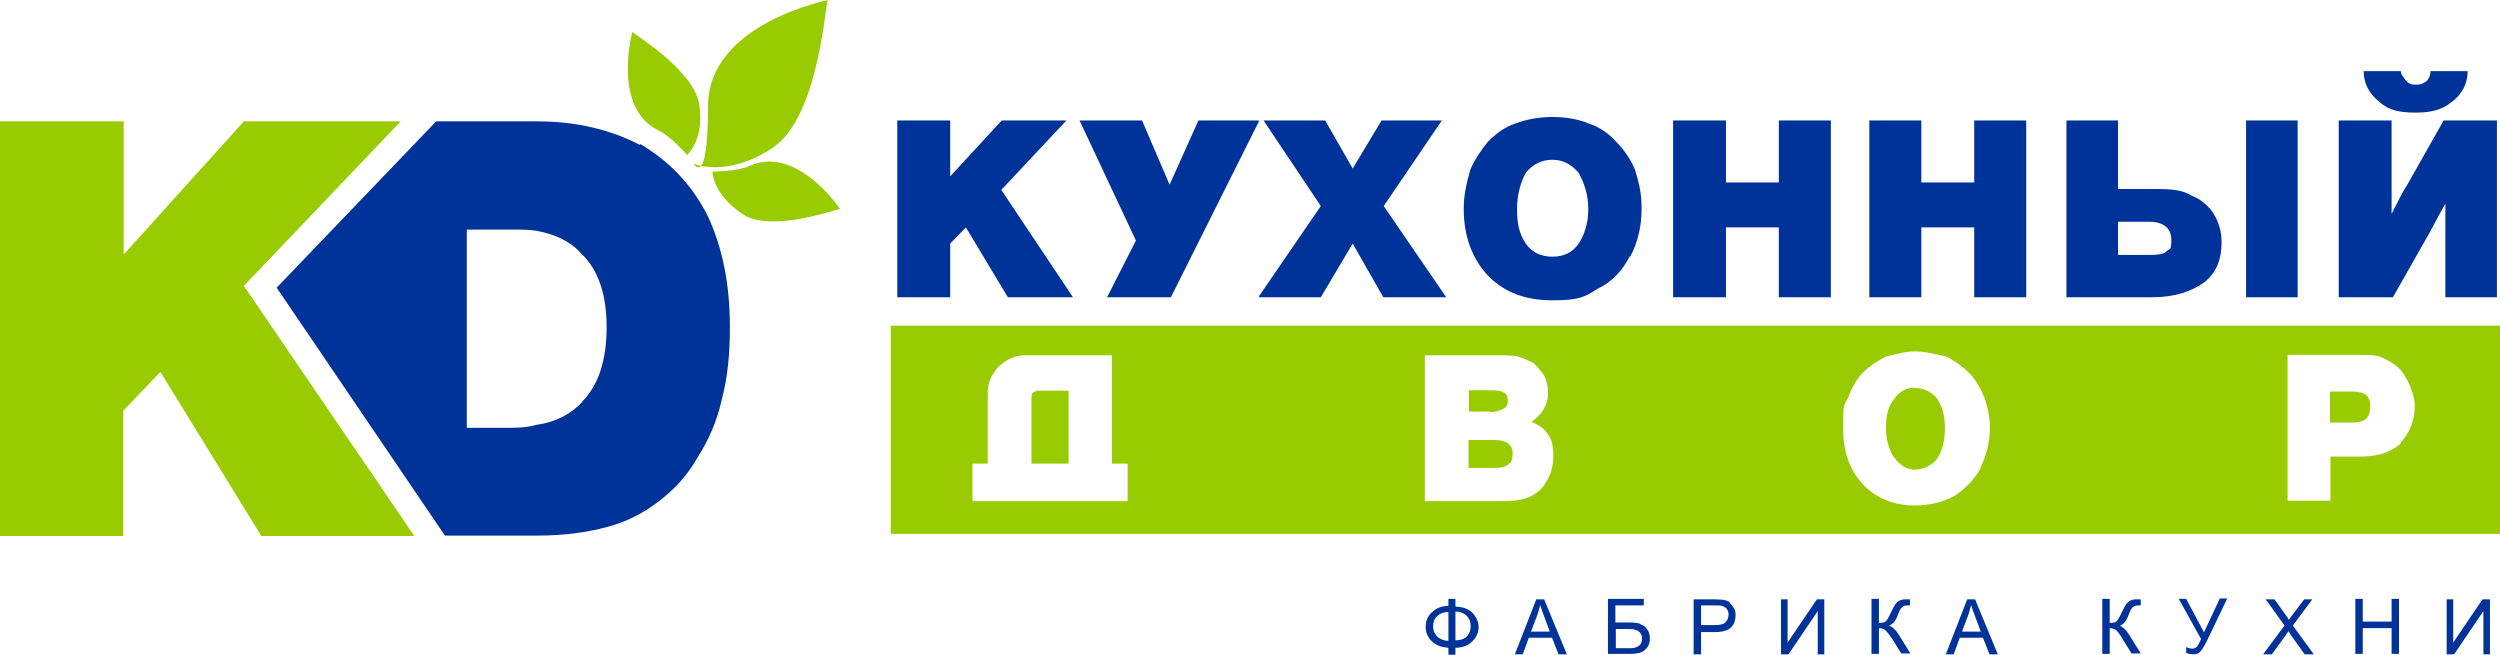 <svg width="168" height="44" fill="none" xmlns="http://www.w3.org/2000/svg"><g clip-path="url(#clip0_3049_10599)"><path fill-rule="evenodd" clip-rule="evenodd" d="M26.904 8.155H16.389L8.312 17.101V8.155H0V36.021H8.283V27.603L10.779 24.992L17.564 36.021H27.843L16.389 19.213L26.904 8.184V8.155ZM50.371 11.147C49.548 11.528 47.874 11.528 47.874 11.528C47.874 11.528 47.874 13.053 49.93 14.403C51.868 15.693 56.45 13.963 56.45 14.051C56.509 14.109 53.572 9.709 50.371 11.147ZM51.986 9.885C55.07 7.744 55.481 0 55.628 0C55.775 0 47.58 1.525 47.58 7.128C47.58 12.731 46.611 11 46.611 11C46.611 11 48.843 11.997 51.957 9.915L51.986 9.885ZM46.993 7.04C46.641 4.664 42.47 2.229 42.499 2.141C42.499 2.083 41.09 7.245 44.261 8.771C45.084 9.152 46.171 10.413 46.171 10.413C46.171 10.413 47.346 9.416 46.993 7.04ZM70.284 26.253H69.755C69.697 26.253 69.52 26.312 69.403 26.4C69.315 26.488 69.315 26.693 69.315 26.84V31.152H71.811V26.253H70.313H70.284ZM100.448 29.568H98.685V31.445H100.448C100.888 31.445 101.241 31.357 101.417 31.152C101.564 31.093 101.652 30.8 101.652 30.448C101.652 29.891 101.211 29.568 100.448 29.568ZM158.102 26.312H156.575V28.395H158.102C158.484 28.395 158.836 28.307 158.983 28.16C159.189 27.955 159.277 27.72 159.277 27.309C159.277 26.899 159.189 26.723 158.983 26.517C158.836 26.429 158.543 26.312 158.102 26.312ZM100.095 27.691C100.536 27.691 100.771 27.603 100.976 27.485C101.211 27.397 101.329 27.251 101.329 26.928C101.329 26.371 100.976 26.224 100.124 26.224H98.715V27.661H100.124L100.095 27.691ZM59.857 21.883V35.875H168V21.883H59.857ZM75.776 33.675H65.35V31.152H66.378V26.4C66.378 25.755 66.583 25.256 67.024 24.728C67.552 24.171 68.199 23.877 68.874 23.877H74.719V31.152H75.776V33.675ZM103.796 32.589C103.355 33.147 102.827 33.469 102.092 33.587C101.74 33.675 101.211 33.675 100.536 33.675H95.748V23.877H100.536C101.211 23.877 101.74 23.877 102.004 23.965C102.386 24.053 102.738 24.259 103.062 24.405C103.355 24.699 103.59 24.963 103.796 25.285C103.943 25.667 104.031 26.019 104.031 26.371C104.031 27.251 103.59 27.896 102.915 28.336C103.355 28.541 103.796 28.776 104.031 29.216C104.324 29.568 104.383 30.096 104.383 30.653C104.383 31.211 104.236 31.973 103.796 32.531V32.589ZM133.108 31.445C132.667 32.237 132.021 32.883 131.345 33.323C130.523 33.763 129.642 33.968 128.673 33.968C127.263 33.968 126.029 33.469 125.178 32.531C124.297 31.592 123.856 30.36 123.856 28.717C123.856 27.075 123.915 27.28 124.208 26.693C124.443 26.048 124.737 25.52 125.178 25.051C125.618 24.611 126.147 24.259 126.734 23.965C127.38 23.819 127.997 23.613 128.673 23.613C129.348 23.613 130.171 23.819 130.817 23.965C131.345 24.259 131.874 24.611 132.315 25.051C132.755 25.491 133.078 26.048 133.343 26.693C133.548 27.28 133.724 28.043 133.724 28.717C133.724 29.803 133.431 30.712 133.078 31.445H133.108ZM161.333 29.803C160.599 30.448 159.717 30.683 158.543 30.683H156.604V33.645H153.726V23.848H158.308C158.983 23.848 159.483 23.848 159.806 23.936C160.158 24.024 160.481 24.229 160.863 24.464C161.303 24.757 161.538 25.109 161.832 25.667C162.067 26.224 162.273 26.693 162.273 27.251C162.273 28.336 161.891 29.128 161.303 29.773L161.333 29.803ZM128.673 26.048C128.144 26.048 127.645 26.283 127.263 26.84C126.91 27.28 126.734 27.925 126.734 28.717C126.734 29.509 126.94 30.243 127.263 30.712C127.645 31.24 128.144 31.563 128.673 31.563C129.201 31.563 129.848 31.269 130.171 30.829C130.523 30.272 130.699 29.627 130.699 28.747C130.699 27.867 130.494 27.309 130.171 26.781C129.818 26.341 129.29 26.077 128.673 26.077V26.048Z" fill="#99CC00"/><path d="M42.999 9.739C41.09 8.741 38.799 8.155 36.096 8.155H29.312L18.592 19.331L29.899 35.992H36.096C37.859 35.992 39.445 35.787 40.825 35.405C42.147 35.053 43.263 34.467 44.291 33.675C45.319 32.883 46.2 31.944 46.876 30.741C47.61 29.597 48.197 28.277 48.52 26.781C48.902 25.344 49.049 23.76 49.049 21.971C49.049 19.096 48.55 16.632 47.551 14.491C46.494 12.408 44.966 10.824 43.028 9.68L42.999 9.739ZM39.122 27.016C38.387 27.808 37.359 28.365 36.096 28.541C35.568 28.688 35.039 28.747 34.393 28.747H31.368V15.429H34.481C35.069 15.429 35.597 15.429 36.096 15.517C37.359 15.752 38.387 16.251 39.122 17.101C40.238 18.187 40.766 19.859 40.766 22C40.766 24.141 40.238 25.872 39.122 26.987V27.016ZM159.923 6.864C160.51 7.421 161.333 7.568 162.302 7.568C163.271 7.568 164.064 7.421 164.74 6.864C165.474 6.336 165.827 5.573 165.827 4.781H163.33C163.33 4.987 163.271 5.221 163.095 5.427C162.89 5.573 162.743 5.691 162.361 5.691C161.979 5.691 161.862 5.603 161.685 5.427C161.48 5.133 161.333 4.987 161.333 4.781H158.836C158.836 5.573 159.189 6.307 159.923 6.864ZM92.987 13.845L96.894 8.096H92.841L90.902 11.323L89.052 8.096H84.91L88.758 13.845L84.617 19.888V19.976H88.758L90.902 16.368L92.958 19.976H97.187L92.987 13.845ZM109.552 17.248C110.081 16.251 110.316 15.165 110.316 14.021C110.316 12.877 110.11 12.232 109.876 11.411C109.582 10.707 109.141 10.061 108.613 9.533C108.113 8.976 107.497 8.536 106.762 8.301C106.087 8.008 105.206 7.861 104.324 7.861C103.443 7.861 102.621 8.008 101.828 8.301C101.094 8.536 100.506 9.005 99.978 9.533C99.537 10.091 99.097 10.707 98.803 11.411C98.568 12.261 98.362 13.053 98.362 14.021C98.362 15.811 98.891 17.336 99.978 18.509C101.094 19.653 102.504 20.181 104.324 20.181C106.145 20.181 106.527 19.947 107.379 19.389C108.348 18.949 109.083 18.099 109.523 17.219L109.552 17.248ZM106.087 16.368C105.646 17.013 105.029 17.248 104.324 17.248C103.62 17.248 102.973 17.013 102.533 16.368C102.092 15.723 101.945 15.019 101.945 14.051C101.945 13.083 102.18 12.261 102.533 11.616C102.973 11.059 103.59 10.736 104.324 10.736C105.059 10.736 105.646 11.088 106.087 11.616C106.439 12.261 106.733 13.053 106.733 14.051C106.733 15.048 106.439 15.84 106.087 16.368ZM71.694 8.096H67.317L63.852 11.851V8.096H60.298V19.976H63.852V16.368L64.909 15.283L67.729 19.976H72.105L67.288 12.76L71.664 8.096H71.694ZM84.587 8.096H80.534L78.596 12.408L76.746 8.096H72.546L76.334 16.163L74.396 19.976H78.684L84.529 8.301L84.587 8.213V8.125V8.096ZM119.538 12.261H115.985V8.096H112.431V19.976H115.985V15.283H119.538V19.976H123.034V8.096H119.538V12.261ZM154.401 8.096H150.936V19.976H154.401V8.096ZM132.667 12.261H129.113V8.096H125.618V19.976H129.113V15.283H132.667V19.976H136.162V8.096H132.667V12.261ZM164.211 8.096L161.773 12.408C161.48 12.848 161.157 13.493 160.716 14.373V8.096H157.162V19.976H160.804L163.301 15.576C163.653 14.931 163.976 14.285 164.329 13.699V19.976H167.794V8.096H164.241H164.211ZM149.291 16.251C149.291 15.547 149.085 14.901 148.762 14.373C148.41 13.816 147.881 13.376 147.264 13.141C146.677 12.76 145.855 12.701 144.973 12.701H142.33V8.096H138.864V19.976H144.621C146.119 19.976 147.264 19.595 148.116 18.979C148.938 18.333 149.291 17.453 149.291 16.251ZM145.59 16.896C145.385 17.101 144.944 17.131 144.415 17.131H142.33V14.901H144.415C145.385 14.901 145.913 15.341 145.913 16.104C145.913 16.867 145.825 16.691 145.561 16.896H145.59ZM160.716 41.771H158.778V40.245H158.278V43.941H158.778V42.211H160.716V43.941H161.215V40.245H160.716V41.771ZM155.371 40.275H154.842L154.108 41.243C153.99 41.389 153.902 41.536 153.814 41.653C153.755 41.536 153.667 41.389 153.52 41.213L152.845 40.275H152.257L153.52 42.035L152.081 43.971H152.669L153.608 42.68C153.638 42.621 153.697 42.533 153.785 42.416C153.843 42.504 153.902 42.592 153.931 42.651L154.871 43.971H155.488L154.078 42.035L155.371 40.304V40.275ZM120.126 43.179V40.275H119.685V43.971H120.185L122.152 41.067V43.971H122.593V40.275H122.094L120.126 43.179ZM164.857 43.179V40.275H164.417V43.971H164.916L166.884 41.067V43.971H167.324V40.275H166.825L164.857 43.179ZM110.228 41.917C110.022 41.859 109.787 41.829 109.435 41.829H108.554V40.685H110.463V40.245H108.055V43.941H109.523C109.934 43.941 110.199 43.883 110.375 43.795C110.551 43.677 110.669 43.56 110.757 43.413C110.845 43.237 110.874 43.061 110.874 42.885C110.874 42.709 110.815 42.445 110.698 42.299C110.58 42.123 110.434 42.005 110.228 41.947V41.917ZM110.14 43.384C110.022 43.501 109.817 43.56 109.552 43.56H108.583V42.269H109.229C109.552 42.269 109.787 42.269 109.905 42.328C110.052 42.357 110.14 42.445 110.228 42.533C110.316 42.651 110.345 42.768 110.345 42.915C110.345 43.12 110.287 43.296 110.14 43.384ZM148.116 42.504L146.912 40.245H146.413L147.911 42.944C147.793 43.208 147.705 43.384 147.617 43.472C147.529 43.56 147.411 43.589 147.323 43.589C147.235 43.589 147.029 43.56 146.912 43.472V43.883C147.088 43.941 147.264 43.971 147.382 43.971C147.587 43.971 147.764 43.912 147.852 43.795C147.969 43.677 148.116 43.443 148.292 43.091L149.673 40.216H149.173L148.116 42.475V42.504ZM116.249 40.48C116.131 40.392 115.985 40.333 115.779 40.304C115.662 40.304 115.456 40.275 115.221 40.275H113.811V43.971H114.311V42.475H115.25C115.779 42.475 116.131 42.357 116.337 42.152C116.543 41.947 116.631 41.653 116.631 41.36C116.631 41.067 116.601 41.008 116.513 40.861C116.425 40.715 116.337 40.597 116.22 40.509L116.249 40.48ZM115.955 41.829C115.808 41.947 115.603 42.005 115.28 42.005H114.311V40.685H115.25C115.485 40.685 115.632 40.685 115.72 40.715C115.838 40.744 115.955 40.832 116.043 40.92C116.131 41.037 116.161 41.155 116.161 41.301C116.161 41.448 116.102 41.683 115.955 41.8V41.829ZM103.238 40.275L101.799 43.971H102.327L102.738 42.856H104.295L104.736 43.971H105.294L103.766 40.275H103.238ZM102.885 42.445L103.297 41.36C103.385 41.125 103.443 40.891 103.502 40.656C103.561 40.861 103.649 41.125 103.766 41.419L104.148 42.445H102.885ZM126.91 42.064C127.028 42.005 127.145 41.947 127.234 41.859C127.322 41.771 127.439 41.595 127.557 41.272C127.645 41.037 127.733 40.861 127.821 40.803C127.909 40.715 127.997 40.685 128.173 40.685C128.35 40.685 128.232 40.685 128.262 40.685C128.32 40.685 128.35 40.685 128.35 40.685V40.275C128.35 40.275 128.232 40.275 128.056 40.275C127.88 40.275 127.762 40.304 127.645 40.363C127.527 40.421 127.439 40.509 127.351 40.627C127.292 40.715 127.204 40.891 127.087 41.125C126.94 41.448 126.822 41.653 126.734 41.741C126.646 41.829 126.499 41.859 126.264 41.859V40.245H125.765V43.941H126.264V42.211C126.441 42.211 126.587 42.269 126.705 42.357C126.822 42.475 126.969 42.651 127.145 42.915L127.762 43.912H128.379L127.615 42.68C127.38 42.299 127.145 42.093 126.91 42.035V42.064ZM132.197 40.275L130.758 43.971H131.287L131.698 42.856H133.255L133.695 43.971H134.253L132.726 40.275H132.197ZM131.845 42.445L132.256 41.36C132.344 41.125 132.403 40.891 132.462 40.656C132.52 40.861 132.608 41.125 132.726 41.419L133.108 42.445H131.845ZM97.804 40.715V40.245H97.334V40.715C96.894 40.715 96.512 40.861 96.248 41.125C95.954 41.36 95.807 41.712 95.807 42.123C95.807 42.533 95.954 42.856 96.248 43.12C96.541 43.384 96.894 43.501 97.334 43.531V44H97.804V43.531C98.303 43.531 98.685 43.355 98.95 43.091C99.214 42.827 99.361 42.504 99.361 42.152C99.361 41.8 99.214 41.448 98.95 41.184C98.685 40.92 98.303 40.773 97.834 40.773L97.804 40.715ZM97.334 43.061C97.011 43.061 96.776 42.944 96.6 42.797C96.424 42.621 96.306 42.387 96.306 42.093C96.306 41.8 96.394 41.565 96.6 41.389C96.776 41.213 97.041 41.125 97.334 41.125V43.061ZM98.568 42.768C98.392 42.944 98.127 43.032 97.804 43.032V41.096C98.127 41.096 98.392 41.213 98.568 41.389C98.744 41.565 98.832 41.8 98.832 42.064C98.832 42.328 98.744 42.592 98.568 42.768ZM142.448 42.064C142.565 42.005 142.653 41.947 142.741 41.859C142.829 41.771 142.947 41.595 143.064 41.272C143.152 41.037 143.241 40.861 143.329 40.803C143.417 40.715 143.534 40.685 143.681 40.685C143.828 40.685 143.711 40.685 143.769 40.685C143.828 40.685 143.857 40.685 143.857 40.685V40.275C143.857 40.275 143.74 40.275 143.564 40.275C143.387 40.275 143.27 40.304 143.152 40.363C143.035 40.421 142.947 40.509 142.859 40.627C142.8 40.715 142.712 40.891 142.594 41.125C142.448 41.448 142.33 41.653 142.242 41.741C142.154 41.829 142.007 41.859 141.772 41.859V40.245H141.273V43.941H141.772V42.211C141.948 42.211 142.095 42.269 142.213 42.357C142.33 42.475 142.477 42.651 142.624 42.915L143.241 43.912H143.857L143.094 42.68C142.859 42.299 142.624 42.093 142.389 42.035L142.448 42.064Z" fill="#003399"/></g><defs><clipPath id="clip0_3049_10599"><rect width="168" height="44" fill="white"/></clipPath></defs></svg>
